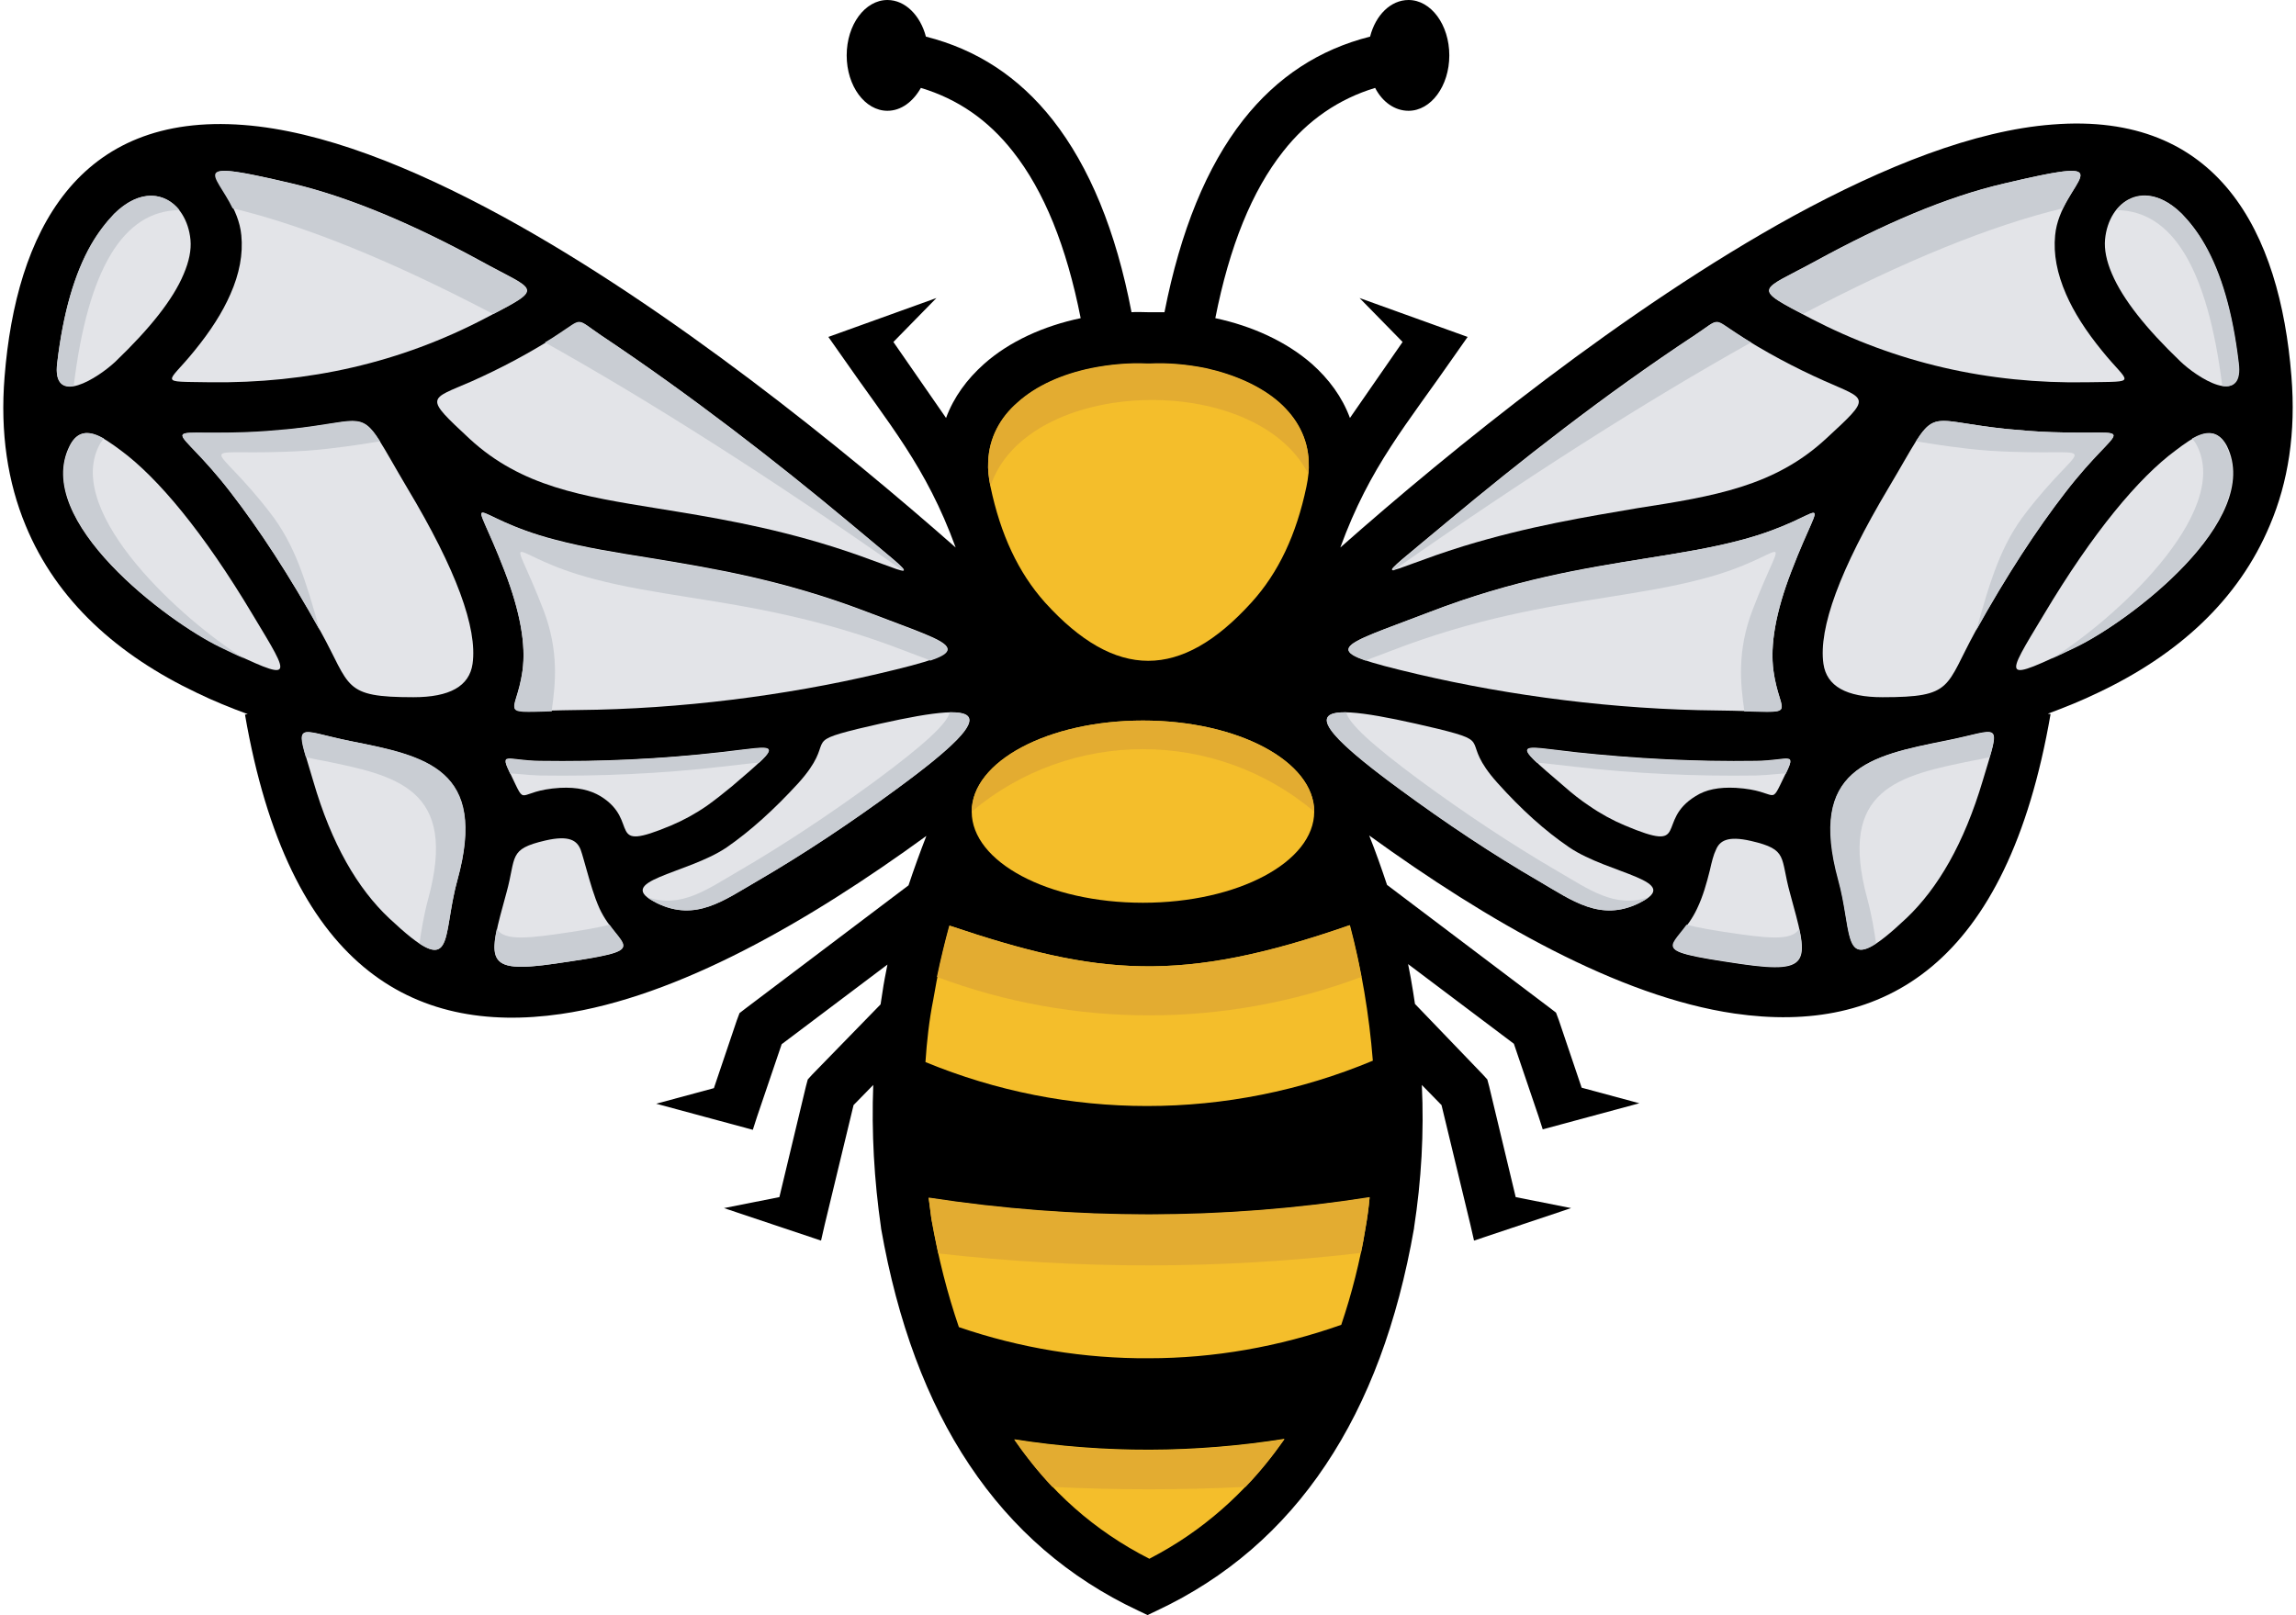 <?xml version="1.0" encoding="UTF-8"?>
<!DOCTYPE svg PUBLIC '-//W3C//DTD SVG 1.0//EN'
          'http://www.w3.org/TR/2001/REC-SVG-20010904/DTD/svg10.dtd'>
<svg height="352.8" preserveAspectRatio="xMidYMid meet" version="1.0" viewBox="-0.7 -0.3 501.4 352.8" width="501.4" xmlns="http://www.w3.org/2000/svg" xmlns:xlink="http://www.w3.org/1999/xlink" zoomAndPan="magnify"
><g
  ><g id="change1_1"
    ><path d="M499.7,81.9c-2.5-31.5-15.9-57.9-52.2-55c-17,1.3-36.6,9.1-56.6,20c-36.6,20.1-74.7,51-98.9,72.4 c6.5-17.8,14.4-26.7,25.2-42.3l2.6-3.7l-23.6-8.5l9.4,9.6l-11.5,16.6c-1.7-4.6-4.6-8.5-8.3-11.8c-5.6-4.9-13.1-8.3-21.1-10l0,0 c3.1-15.7,8-27.8,14.8-36.4h0c5.4-6.9,12.2-11.5,20.1-13.9c1.6,3.1,4.3,5,7.3,5c4.9,0,8.9-5.4,8.9-12.1c0-6.7-4-12.1-8.9-12.1 c-3.9,0-7.2,3.3-8.4,8c-11.1,2.8-20.3,8.8-27.7,18.2l0,0c-8,10.2-13.7,24.2-17.2,42c-1.2,0-2.4,0-3.6,0c-1.2,0-2.4-0.1-3.6,0 c-3.4-17.8-9.2-31.8-17.2-42l0,0c-7.4-9.4-16.6-15.4-27.7-18.2c-1.2-4.6-4.5-8-8.4-8c-4.9,0-8.9,5.4-8.9,12.1 c0,6.7,4,12.1,8.9,12.1c3,0,5.6-2,7.3-5c8,2.4,14.7,7,20.1,13.9h0c6.8,8.6,11.7,20.7,14.8,36.4l0,0c-8.1,1.7-15.6,5.1-21.1,10 c-3.7,3.3-6.6,7.2-8.3,11.8l-11.5-16.6l9.4-9.6l-23.6,8.5l2.6,3.7c10.8,15.6,18.7,24.5,25.2,42.3C183.8,98,145.7,67,109.1,47 c-20-10.9-39.6-18.7-56.6-20c-36.3-2.8-49.7,23.5-52.2,55c-1,12.3,0.7,23.1,4.6,32.5c6.8,16.5,20.2,28.4,37.5,36.6 c3.5,1.7,7.2,3.2,11,4.6l-0.6,0.1c9.5,55,36.5,70.1,69,65.4c25.5-3.7,54.1-20.2,79.8-38.9c-1.4,3.6-2.7,7.2-3.9,10.8l-35.6,26.9 l-1.3,1l-0.6,1.6l-5,14.8l-12.6,3.4l21.1,5.7l0.9-2.8l5.4-15.9l23.1-17.4c-0.4,2-0.8,4-1.1,6.1l-0.4,2.6l-14.9,15.3l-1,1.1 l-0.4,1.5l-5.8,24.2l-12.1,2.4l21.2,7.1l0.8-3.5l6.3-26.1l4.3-4.4c-0.4,10.4,0.2,20.8,1.7,31.2l0,0.1c3.6,20.5,10,37.8,19.3,51.7 c9.4,14.1,21.7,24.7,36.8,31.8l2.1,1l2.1-1c15.1-7.1,27.4-17.7,36.8-31.8c9.3-13.9,15.7-31.1,19.3-51.7l0-0.1 c1.6-10.4,2.2-20.8,1.7-31.2l4.3,4.4l6.3,26.1l0.8,3.5l21.2-7.1l-12.1-2.4l-5.8-24.2l-0.4-1.5l-1-1.1L308.3,219l-0.4-2.6 c-0.3-2-0.7-4.1-1.1-6.1l23.1,17.4l5.4,15.9l0.9,2.8l21.1-5.7l-12.6-3.4l-5-14.8l-0.6-1.6l-1.3-1l-35.6-26.9 c-1.2-3.6-2.5-7.3-3.9-10.8c25.7,18.6,54.4,35.2,79.8,38.9c32.5,4.7,59.5-10.4,69-65.4l-0.6-0.1c3.8-1.4,7.5-2.9,11-4.6 c17.3-8.2,30.6-20.1,37.5-36.6C499,105,500.7,94.2,499.7,81.9z"
    /></g
    ><g id="change2_1"
    ><path clip-rule="evenodd" d="M75.9,161.6c16.4,3.3,29.9,6.1,23.3,30.3 c-3.6,13-0.1,22.3-14.9,8.4c-6.9-6.5-12.6-16.2-16.6-30C63.6,156.5,63.6,159.1,75.9,161.6z" fill="#e3e4e8" fill-rule="evenodd"
    /></g
    ><g id="change3_1"
    ><path clip-rule="evenodd" d="M75.9,161.6c-10.5-2.1-12.1-4.2-9.8,3.5c1,0.2,2.1,0.5,3.4,0.7 c16.4,3.3,29.9,6.1,23.3,30.3c-1,3.7-1.5,7-1.9,9.7c7.1,4.7,5.4-3.4,8.3-13.9C105.9,167.7,92.4,164.8,75.9,161.6z" fill="#c9cdd3" fill-rule="evenodd"
    /></g
    ><g id="change2_2"
    ><path clip-rule="evenodd" d="M127.4,189.7c0.8,2.8,1.6,5.7,2.8,8.4 c4.2,9.1,12.9,8.9-9.7,12.1c-15.9,2.3-14.6-0.8-10.6-15.5c2.2-7.9,0.3-9.5,8.5-11.4c5.2-1.2,6.9,0,7.7,2 C126.5,186.4,126.9,188,127.4,189.7z" fill="#e3e4e8" fill-rule="evenodd"
    /></g
    ><g id="change3_2"
    ><path clip-rule="evenodd" d="M120.5,203.8c-7.7,1.1-11.4,1-12.7-1.2 c-1.7,7.9,0.2,9.4,12.7,7.6c19-2.8,15.9-3,11.9-8.5C130.1,202.3,126.3,203,120.5,203.8z" fill="#c9cdd3" fill-rule="evenodd"
    /></g
    ><g id="change2_3"
    ><path clip-rule="evenodd" d="M159.1,171.5c-1.8,1.5-3.6,2.9-5.4,4.2 c-2.6,1.8-5.2,3.2-7.8,4.3c-14.8,6.2-6.5-0.9-15.5-6.4c-2.2-1.3-5-2-8.8-1.8c-9.8,0.6-7.1,4.7-10.8-3c-2.5-5.1-0.9-3,6.4-2.9 c13.1,0.2,26.5-0.4,39.5-1.9C169.2,162.6,171.2,161.2,159.1,171.5z" fill="#e3e4e8" fill-rule="evenodd"
    /></g
    ><g id="change3_3"
    ><path clip-rule="evenodd" d="M117.2,169.1c13.1,0.2,26.5-0.4,39.5-1.9 c3.8-0.4,6.6-0.8,8.4-0.9c4.7-4.4,1.4-3.3-8.4-2.2c-13,1.4-26.4,2.1-39.5,1.9c-7.1-0.1-8.8-2.1-6.5,2.7 C111.8,168.6,113.9,169,117.2,169.1z" fill="#c9cdd3" fill-rule="evenodd"
    /></g
    ><g id="change2_4"
    ><path clip-rule="evenodd" d="M24.5,78.7c-3.6,3.4-13.9,10.2-12.7,0.3 c1.3-11,3.8-19.5,7.4-25.8c1.5-2.6,3.2-4.8,5-6.7c8-8.1,15.9-2.9,16.7,5.6c0.2,2.2-0.3,4.7-1.5,7.5C37.1,65.1,32.1,71.4,24.5,78.7z" fill="#e3e4e8" fill-rule="evenodd"
    /></g
    ><g id="change2_5"
    ><path clip-rule="evenodd" d="M105.3,69.2C86.8,78.9,66.7,83.5,45,83.2 c-11.4-0.2-9.2,0.5-3.3-6.8c3.6-4.4,6.2-8.5,7.9-12.4c2-4.5,2.8-8.8,2.4-12.9c-1.1-11.9-17.2-18,11.2-11.3c12.6,3,26.6,9,40.9,16.8 C116.6,63.5,118.6,62.3,105.3,69.2z" fill="#e3e4e8" fill-rule="evenodd"
    /></g
    ><g id="change2_6"
    ><path clip-rule="evenodd" d="M143.1,110.8c-16.7-2.7-29.9-4.8-41.2-15.2 c-10.1-9.4-9-8.5,0.4-12.6c6.5-2.9,12.9-6.3,19.1-10.3c5.4-3.5,3.6-3.5,9.2,0.3c19.5,13,38.4,27.7,54.1,40.8 c18.4,15.4,14.4,11-3.6,5.3C166.7,114.6,154.2,112.6,143.1,110.8z" fill="#e3e4e8" fill-rule="evenodd"
    /></g
    ><g id="change2_7"
    ><path clip-rule="evenodd" d="M14.5,97.1c2.7-5.4,7.4-1.8,11.2,1c8,5.9,18,17.8,28.8,35.9 c8.6,14.3,9.4,14.9-7.1,7C35.9,135.6,6.3,113.4,14.5,97.1z" fill="#e3e4e8" fill-rule="evenodd"
    /></g
    ><g id="change3_4"
    ><path clip-rule="evenodd" d="M20.9,97.1c0.3-0.6,0.7-1.2,1.1-1.6c-2.8-1.6-5.6-2.1-7.4,1.6 c-8.2,16.3,21.4,38.5,32.8,44c2,1,3.8,1.8,5.3,2.5C39.5,135.5,13.4,112,20.9,97.1z" fill="#c9cdd3" fill-rule="evenodd"
    /></g
    ><g id="change2_8"
    ><path clip-rule="evenodd" d="M102.5,144.7c-0.7,4.9-5,7.3-12.9,7.3 c-15.6,0-13.6-2.3-20.3-14.4c-6.8-12.2-13.4-22.3-19.6-30.3C37.3,91.2,33,94.8,52.6,94.2c3.4-0.1,6.7-0.3,10-0.7 c19.3-2,14.5-6,25.7,12.9C98.9,124.1,103.6,136.9,102.5,144.7z" fill="#e3e4e8" fill-rule="evenodd"
    /></g
    ><g id="change3_5"
    ><path clip-rule="evenodd" d="M58.2,111.6c-12.4-16.1-16.7-12.5,2.9-13.2 c3.4-0.1,6.7-0.3,10-0.7c5.2-0.6,8.7-1.2,11.2-1.6c-4.3-6.8-5.2-4.2-19.7-2.7c-3.3,0.3-6.6,0.6-10,0.7c-19.6,0.7-15.3-2.9-2.9,13.2 c6.1,7.9,12.7,17.9,19.4,30C66.1,126.6,63.7,118.6,58.2,111.6z" fill="#c9cdd3" fill-rule="evenodd"
    /></g
    ><g id="change2_9"
    ><path clip-rule="evenodd" d="M188.5,133.3c20.6,7.9,25.5,8.2,2.5,13.6 c-20,4.7-42.9,7.7-65.5,7.9c-18.8,0.2-13.6,2.1-12.1-8.6c0.8-5.7-0.5-12.9-3.9-21.8c-7.6-19.8-8.7-11.9,11.1-6.8 c6.4,1.7,13.3,2.8,20.8,4C154.7,123.8,170.2,126.3,188.5,133.3z" fill="#e3e4e8" fill-rule="evenodd"
    /></g
    ><g id="change3_6"
    ><path clip-rule="evenodd" d="M119.8,154.8c0.8-5.7,1.6-12.9-1.8-21.8 c-7.6-19.8-8.7-11.9,11.1-6.8c6.4,1.7,13.3,2.8,20.8,4c13.3,2.1,28.8,4.6,47.1,11.7c2,0.8,3.8,1.4,5.5,2.1c8.5-2.9,1.9-4.5-14-10.6 c-18.3-7-33.8-9.5-47.1-11.7c-7.5-1.2-14.4-2.3-20.8-4c-19.8-5.2-18.7-13-11.1,6.8c3.4,8.8,4.7,16.1,3.9,21.8 c-1.3,9.5-5.5,9.1,6.4,8.8C119.8,154.9,119.8,154.8,119.8,154.8z" fill="#c9cdd3" fill-rule="evenodd"
    /></g
    ><g id="change2_10"
    ><path clip-rule="evenodd" d="M186.7,158.9c26.9-6.4,34.1-5.6,8.2,13.3 c-9.8,7.2-20,14-30.3,20c-7.2,4.1-13.3,8.9-21.8,4.8c-10.1-4.9,6.5-6.3,15.2-12.2c5.2-3.6,10.4-8.3,15.7-14.1 C182.2,161.2,174.1,162,186.7,158.9z" fill="#e3e4e8" fill-rule="evenodd"
    /></g
    ><g id="change3_7"
    ><path clip-rule="evenodd" d="M206.7,155.3c-0.5,2.4-5.6,7.1-16,14.8c-9.8,7.2-20,14-30.3,20 c-6.6,3.8-12.3,8.1-19.7,5.6c0.5,0.4,1.2,0.8,2.1,1.3c8.4,4.1,14.6-0.6,21.8-4.8c10.2-5.9,20.5-12.8,30.3-20 C212,159.7,214.6,155.2,206.7,155.3z" fill="#c9cdd3" fill-rule="evenodd"
    /></g
    ><g clip-rule="evenodd" fill-rule="evenodd"
    ><g id="change4_1"
      ><path d="M279.8,314c-19.5,3.1-39.4,3.2-59,0.1 c7.7,11.3,17.5,20,29.5,26.1c0.8-0.4,1.6-0.9,2.4-1.3C263.8,332.7,272.8,324.1,279.8,314L279.8,314z" fill="#f4be2b"
      /></g
      ><g id="change4_2"
      ><path d="M208.7,289.6c13.4,4.6,27.5,6.9,41.5,6.8 c14.2,0,28.4-2.5,42-7.3c2.3-6.8,4.1-13.9,5.3-21.1c0.4-2.2,0.7-4.5,0.9-6.7c-31.9,5-64.4,5-96.3,0.1c0.2,1.5,0.4,3.1,0.6,4.6 C204.2,274.5,206.2,282.3,208.7,289.6L208.7,289.6z" fill="#f4be2b"
      /></g
      ><g id="change4_3"
      ><path d="M201.4,231.7c15.5,6.4,31.9,9.6,48.4,9.6 c16.8,0,33.5-3.3,49.3-9.9c-0.8-10.1-2.5-20.1-5-29.6c-37,12.9-55,11-87.4,0.1c-1.5,5.3-2.7,10.8-3.6,16.2 C202.2,222.6,201.7,227.2,201.4,231.7L201.4,231.7z" fill="#f4be2b"
      /></g
      ><g id="change4_4"
      ><path d="M211.5,177c0,11,16.7,19.9,37.4,19.9s37.4-8.9,37.4-19.9 c0-11-16.7-19.9-37.4-19.9S211.5,166,211.5,177L211.5,177z" fill="#f4be2b"
      /></g
      ><g id="change4_5"
      ><path d="M227.5,131.3c15.4,17,29.7,17,45.1,0 c5.9-6.5,9.8-14.8,12-25.3c0.4-1.9,0.6-3.7,0.5-5.4c-0.2-5.2-2.6-9.5-6.4-12.9c-4.1-3.6-9.8-6.1-16.1-7.5c-4-0.8-8.1-1.2-12.3-1 h-0.4c-4.1-0.2-8.3,0.2-12.3,1c-6.3,1.3-12,3.8-16.1,7.5c-3.8,3.3-6.2,7.7-6.4,12.9c-0.1,1.7,0.1,3.5,0.5,5.4 C217.8,116.5,221.7,124.8,227.5,131.3L227.5,131.3z" fill="#f4be2b"
      /></g
      ><g id="change5_1"
      ><path d="M215.6,105.9c7.9-23.9,57.8-25.3,69.4-2.7 c0.1-0.9,0.1-1.8,0.1-2.7c-0.2-5.2-2.6-9.5-6.4-12.9c-4.1-3.6-9.8-6.1-16.1-7.5c-4-0.8-8.1-1.2-12.3-1h-0.4 c-4.1-0.2-8.3,0.2-12.3,1c-6.3,1.3-12,3.8-16.1,7.5c-3.8,3.3-6.2,7.7-6.4,12.9C215,102.2,215.2,104,215.6,105.9L215.6,105.9z" fill="#e3ac31"
      /></g
      ><g id="change5_2"
      ><path d="M211.5,177c21.6-18.2,53.2-18.2,74.8,0 c0-11-16.7-19.9-37.4-19.9S211.5,166,211.5,177L211.5,177z" fill="#e3ac31"
      /></g
      ><g id="change5_3"
      ><path d="M229.1,324.5c14,0.7,28.1,0.7,42.2,0 c3.1-3.2,5.9-6.7,8.5-10.4c-19.5,3.1-39.4,3.2-59,0.1C223.3,317.8,226.1,321.3,229.1,324.5L229.1,324.5z" fill="#e3ac31"
      /></g
      ><g id="change5_4"
      ><path d="M204.2,273.5c30.7,3.5,61.6,3.5,92.3-0.1 c0.4-1.8,0.7-3.6,1-5.5c0.4-2.2,0.7-4.5,0.9-6.7c-31.9,5-64.4,5-96.3,0.1c0.2,1.5,0.4,3.1,0.6,4.6 C203.2,268.5,203.7,271.1,204.2,273.5L204.2,273.5z" fill="#e3ac31"
      /></g
      ><g id="change5_5"
      ><path d="M203.9,213.1c29.9,11.2,62.8,11.2,92.7,0 c-0.7-3.8-1.6-7.6-2.6-11.3c-37,12.9-55,11-87.4,0.1C205.6,205.6,204.7,209.3,203.9,213.1L203.9,213.1z" fill="#e3ac31"
      /></g
    ></g
    ><g id="change3_8"
    ><path clip-rule="evenodd" d="M118.3,74.5c1-0.6,2-1.2,3-1.9c5.4-3.5,3.6-3.5,9.2,0.3 c19.5,13,38.4,27.7,54.1,40.8c9.5,8,13,10.6,11.8,10.6C167.3,103.9,141.2,87.3,118.3,74.5L118.3,74.5z" fill="#c9cdd3" fill-rule="evenodd"
    /></g
    ><g id="change3_9"
    ><path clip-rule="evenodd" d="M103.9,56.6c12,6.6,14.4,5.8,3.1,11.7 C84.9,56.7,65.9,49,50.1,45.2c-3.8-7.8-10.3-10.9,12.9-5.4C75.7,42.8,89.6,48.8,103.9,56.6L103.9,56.6z" fill="#c9cdd3" fill-rule="evenodd"
    /></g
    ><g id="change3_10"
    ><path clip-rule="evenodd" d="M38.5,45.6C26.2,45.7,18.5,58.5,15.4,84 c-2.4,0.4-4.2-0.7-3.6-5.1c1.3-11,3.8-19.5,7.4-25.8c1.5-2.6,3.2-4.8,5-6.7C29.8,40.9,35.4,41.7,38.5,45.6L38.5,45.6z" fill="#c9cdd3" fill-rule="evenodd"
    /></g
    ><g id="change2_11"
    ><path clip-rule="evenodd" d="M432.3,170.2c-4.1,13.8-9.8,23.5-16.6,30 c-14.8,14-11.4,4.6-14.9-8.4c-6.6-24.2,6.9-27,23.3-30.3C436.4,159.1,436.4,156.5,432.3,170.2z" fill="#e3e4e8" fill-rule="evenodd"
    /></g
    ><g id="change3_11"
    ><path clip-rule="evenodd" d="M424,161.6c10.5-2.1,12.1-4.2,9.8,3.5c-1,0.2-2.1,0.5-3.4,0.7 c-16.4,3.3-29.9,6.1-23.3,30.3c1,3.7,1.5,7,1.9,9.7c-7.1,4.7-5.4-3.4-8.3-13.9C394.1,167.7,407.6,164.8,424,161.6z" fill="#c9cdd3" fill-rule="evenodd"
    /></g
    ><g id="change2_12"
    ><path clip-rule="evenodd" d="M374,185.4c0.8-2,2.5-3.2,7.7-2c8.2,1.9,6.3,3.5,8.5,11.4 c4,14.7,5.3,17.8-10.6,15.5c-22.6-3.3-13.9-3.1-9.7-12.1c1.3-2.7,2.1-5.6,2.8-8.4C373.1,188,373.5,186.4,374,185.4z" fill="#e3e4e8" fill-rule="evenodd"
    /></g
    ><g id="change3_12"
    ><path clip-rule="evenodd" d="M379.5,203.8c7.7,1.1,11.4,1,12.7-1.2 c1.7,7.9-0.2,9.4-12.7,7.6c-19-2.8-15.9-3-11.9-8.5C369.9,202.3,373.7,203,379.5,203.8z" fill="#c9cdd3" fill-rule="evenodd"
    /></g
    ><g id="change2_13"
    ><path clip-rule="evenodd" d="M343.3,164c13,1.4,26.4,2.1,39.5,1.9c7.2-0.1,8.9-2.2,6.4,2.9 c-3.7,7.6-1,3.6-10.8,3c-3.8-0.2-6.6,0.4-8.8,1.8c-9,5.5-0.8,12.6-15.5,6.4c-2.6-1.1-5.2-2.5-7.8-4.3c-1.8-1.2-3.6-2.6-5.4-4.2 C328.8,161.2,330.8,162.6,343.3,164z" fill="#e3e4e8" fill-rule="evenodd"
    /></g
    ><g id="change3_13"
    ><path clip-rule="evenodd" d="M382.8,169.1c-13.1,0.2-26.5-0.4-39.5-1.9 c-3.8-0.4-6.6-0.8-8.4-0.9c-4.7-4.4-1.4-3.3,8.4-2.2c13,1.4,26.4,2.1,39.5,1.9c7.1-0.1,8.8-2.1,6.5,2.7 C388.2,168.6,386.1,169,382.8,169.1z" fill="#c9cdd3" fill-rule="evenodd"
    /></g
    ><g id="change2_14"
    ><path clip-rule="evenodd" d="M460.5,59.5c-1.2-2.8-1.7-5.3-1.5-7.5 c0.8-8.5,8.7-13.6,16.7-5.6c1.9,1.9,3.6,4.1,5,6.7c3.6,6.3,6.1,14.8,7.4,25.8c1.2,9.9-9.1,3.2-12.7-0.3 C467.9,71.4,462.9,65.1,460.5,59.5z" fill="#e3e4e8" fill-rule="evenodd"
    /></g
    ><g id="change2_15"
    ><path clip-rule="evenodd" d="M396,56.6c14.3-7.8,28.2-13.9,40.9-16.8 c28.4-6.7,12.3-0.6,11.2,11.3c-0.4,4.1,0.4,8.3,2.4,12.9c1.7,3.9,4.3,8,7.9,12.4c5.9,7.3,8.1,6.6-3.3,6.8 c-21.7,0.4-41.8-4.3-60.3-13.9C381.4,62.3,383.4,63.5,396,56.6z" fill="#e3e4e8" fill-rule="evenodd"
    /></g
    ><g id="change2_16"
    ><path clip-rule="evenodd" d="M318.9,119c-18.1,5.6-22,10.1-3.6-5.3 c15.7-13.1,34.5-27.9,54.1-40.8c5.6-3.7,3.8-3.7,9.2-0.3c6.2,4,12.6,7.4,19.1,10.3c9.4,4.2,10.5,3.3,0.4,12.6 c-11.2,10.4-24.4,12.6-41.2,15.2C345.8,112.6,333.3,114.6,318.9,119z" fill="#e3e4e8" fill-rule="evenodd"
    /></g
    ><g id="change2_17"
    ><path clip-rule="evenodd" d="M452.7,141c-16.5,7.9-15.7,7.3-7.1-7 c10.8-18.1,20.8-30,28.8-35.9c3.7-2.8,8.4-6.3,11.2-1C493.7,113.4,464.1,135.6,452.7,141z" fill="#e3e4e8" fill-rule="evenodd"
    /></g
    ><g id="change3_14"
    ><path clip-rule="evenodd" d="M479.1,97.1c-0.3-0.6-0.7-1.2-1.1-1.6c2.8-1.6,5.6-2.1,7.4,1.6 c8.2,16.3-21.4,38.5-32.8,44c-2,1-3.8,1.8-5.3,2.5C460.5,135.5,486.6,112,479.1,97.1z" fill="#c9cdd3" fill-rule="evenodd"
    /></g
    ><g id="change2_18"
    ><path clip-rule="evenodd" d="M411.7,106.3c11.2-18.8,6.4-14.9,25.7-12.9 c3.3,0.3,6.6,0.6,10,0.7c19.6,0.7,15.3-2.9,2.9,13.2c-6.2,8-12.8,18.1-19.6,30.3C424,149.8,426,152,410.4,152 c-7.9,0-12.2-2.4-12.9-7.3C396.4,136.9,401.1,124.1,411.7,106.3z" fill="#e3e4e8" fill-rule="evenodd"
    /></g
    ><g id="change3_15"
    ><path clip-rule="evenodd" d="M441.8,111.6c12.4-16.1,16.7-12.5-2.9-13.2 c-3.4-0.1-6.7-0.3-10-0.7c-5.2-0.6-8.7-1.2-11.2-1.6c4.3-6.8,5.2-4.2,19.7-2.7c3.3,0.3,6.6,0.6,10,0.7c19.6,0.7,15.3-2.9,2.9,13.2 c-6.1,7.9-12.7,17.9-19.4,30C433.9,126.6,436.3,118.6,441.8,111.6z" fill="#c9cdd3" fill-rule="evenodd"
    /></g
    ><g id="change2_19"
    ><path clip-rule="evenodd" d="M358.6,121.7c7.5-1.2,14.4-2.3,20.8-4 c19.8-5.2,18.7-13,11.1,6.8c-3.4,8.8-4.7,16.1-3.9,21.8c1.5,10.7,6.7,8.8-12.1,8.6c-22.6-0.2-45.4-3.2-65.5-7.9 c-23-5.4-18.1-5.7,2.5-13.6C329.8,126.3,345.3,123.8,358.6,121.7z" fill="#e3e4e8" fill-rule="evenodd"
    /></g
    ><g id="change3_16"
    ><path clip-rule="evenodd" d="M380.2,154.8c-0.8-5.7-1.6-12.9,1.8-21.8 c7.6-19.8,8.7-11.9-11.1-6.8c-6.4,1.7-13.3,2.8-20.8,4c-13.3,2.1-28.8,4.6-47.1,11.7c-2,0.8-3.8,1.4-5.5,2.1 c-8.5-2.9-1.9-4.5,14-10.6c18.3-7,33.8-9.5,47.1-11.7c7.5-1.2,14.4-2.3,20.8-4c19.8-5.2,18.7-13,11.1,6.8 c-3.4,8.8-4.7,16.1-3.9,21.8c1.3,9.5,5.5,9.1-6.4,8.8C380.2,154.9,380.2,154.8,380.2,154.8z" fill="#c9cdd3" fill-rule="evenodd"
    /></g
    ><g id="change2_20"
    ><path clip-rule="evenodd" d="M326.3,170.7c5.2,5.8,10.4,10.5,15.7,14.1 c8.7,5.9,25.3,7.3,15.2,12.2c-8.4,4.1-14.6-0.6-21.8-4.8c-10.2-5.9-20.5-12.8-30.3-20c-25.8-18.9-18.6-19.7,8.2-13.3 C325.9,162,317.8,161.2,326.3,170.7z" fill="#e3e4e8" fill-rule="evenodd"
    /></g
    ><g id="change3_17"
    ><path clip-rule="evenodd" d="M293.3,155.3c0.5,2.4,5.6,7.1,16,14.8c9.8,7.2,20,14,30.3,20 c6.6,3.8,12.3,8.1,19.7,5.6c-0.5,0.4-1.2,0.8-2.1,1.3c-8.4,4.1-14.6-0.6-21.8-4.8c-10.2-5.9-20.5-12.8-30.3-20 C288,159.7,285.4,155.2,293.3,155.3z" fill="#c9cdd3" fill-rule="evenodd"
    /></g
    ><g id="change3_18"
    ><path clip-rule="evenodd" d="M381.7,74.5c-1-0.6-2-1.2-3-1.9c-5.4-3.5-3.6-3.5-9.2,0.3 c-19.5,13-38.4,27.7-54.1,40.8c-9.5,8-13,10.6-11.8,10.6C332.7,103.9,358.8,87.3,381.7,74.5L381.7,74.5z" fill="#c9cdd3" fill-rule="evenodd"
    /></g
    ><g id="change3_19"
    ><path clip-rule="evenodd" d="M396.1,56.6c-12,6.6-14.4,5.8-3.1,11.7 c22.1-11.6,41-19.3,56.8-23.1c3.8-7.8,10.3-10.9-12.9-5.4C424.3,42.8,410.4,48.8,396.1,56.6L396.1,56.6z" fill="#c9cdd3" fill-rule="evenodd"
    /></g
    ><g id="change3_20"
    ><path clip-rule="evenodd" d="M461.5,45.6c12.3,0.1,19.9,12.9,23.1,38.4 c2.4,0.4,4.2-0.7,3.6-5.1c-1.3-11-3.8-19.5-7.4-25.8c-1.5-2.6-3.2-4.8-5-6.7C470.2,40.9,464.6,41.7,461.5,45.6L461.5,45.6z" fill="#c9cdd3" fill-rule="evenodd"
    /></g
  ></g
></svg
>

